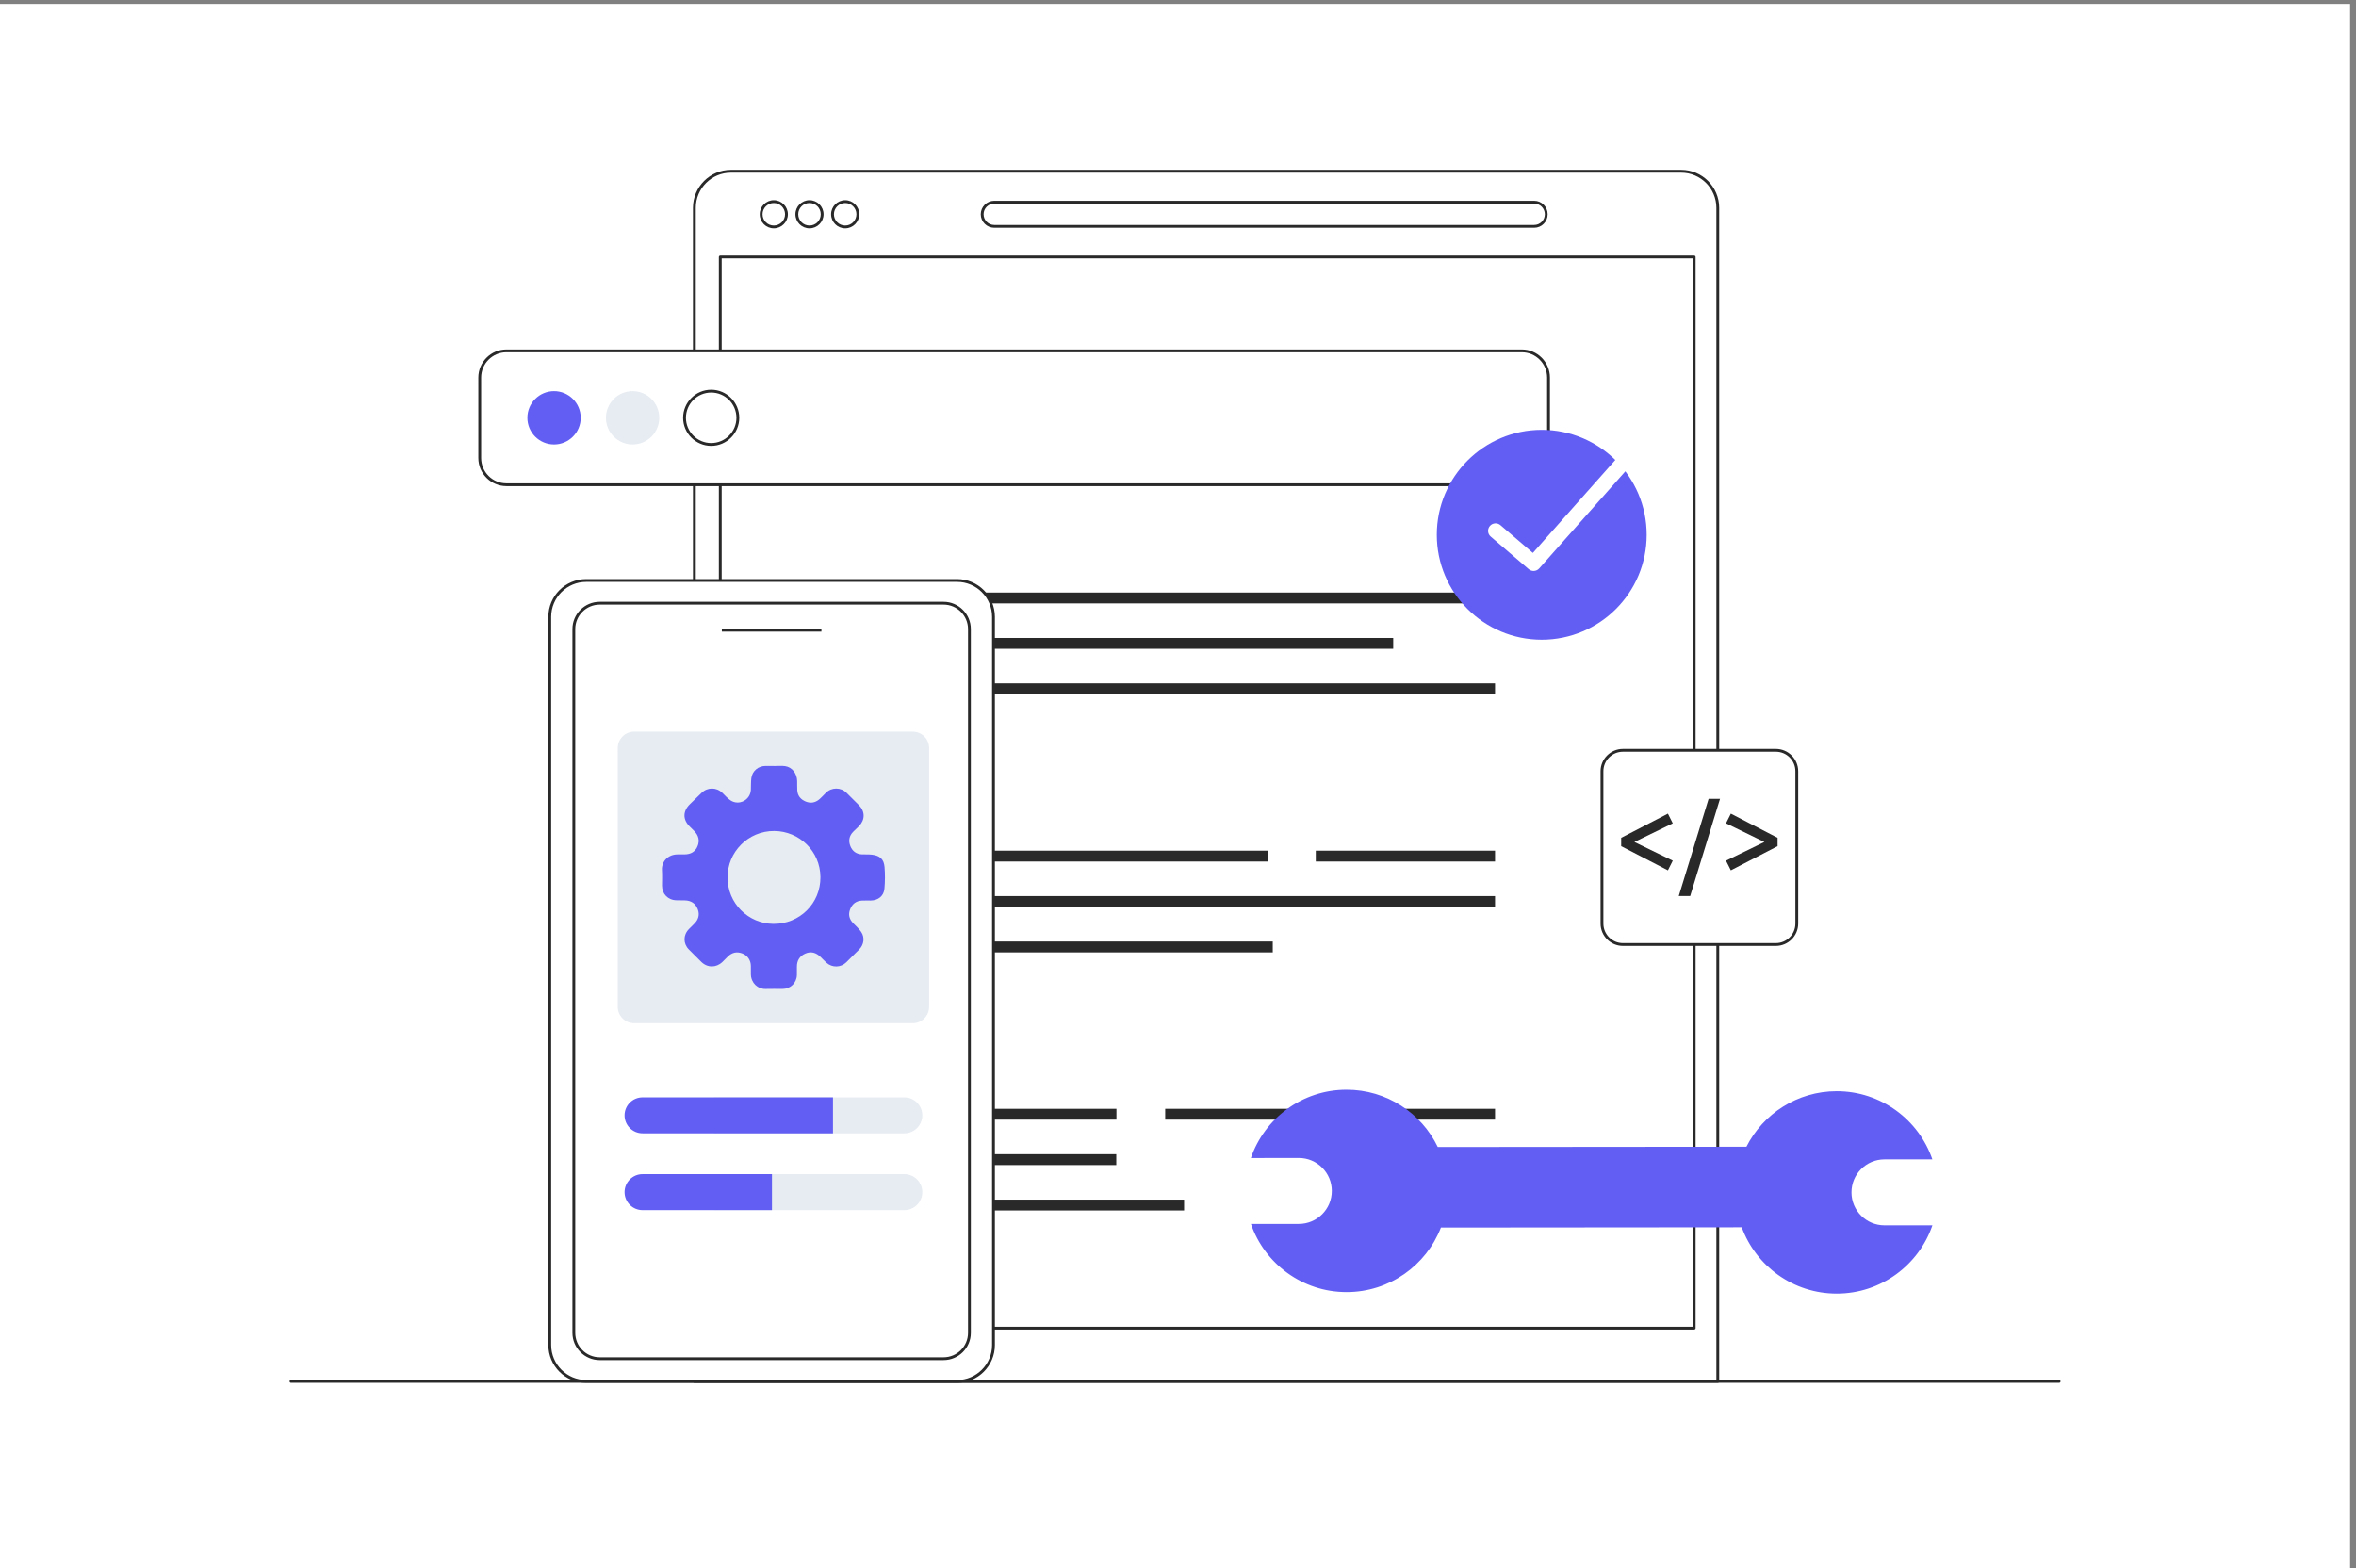 <?xml version="1.0" encoding="UTF-8" standalone="no"?>
<!-- Created with Inkscape (http://www.inkscape.org/) -->

<svg
   version="1.1"
   id="svg1"
   width="3333.333"
   height="2218.667"
   viewBox="0 0 3333.333 2218.667"
   sodipodi:docname="iStock-2212723668.eps"
   xmlns:inkscape="http://www.inkscape.org/namespaces/inkscape"
   xmlns:sodipodi="http://sodipodi.sourceforge.net/DTD/sodipodi-0.dtd"
   xmlns="http://www.w3.org/2000/svg"
   xmlns:svg="http://www.w3.org/2000/svg">
  <rect x="0" y="0" width="3333.333" height="2218.667" fill="#808080" stroke="none"/>
  <defs
     id="defs1" />
  <sodipodi:namedview
     id="namedview1"
     pagecolor="#ffffff"
     bordercolor="#000000"
     borderopacity="0.25"
     inkscape:showpageshadow="2"
     inkscape:pageopacity="0.0"
     inkscape:pagecheckerboard="0"
     inkscape:deskcolor="#d1d1d1">
    <inkscape:page
       x="0"
       y="0"
       inkscape:label="1"
       id="page1"
       width="3333.333"
       height="2218.667"
       margin="0"
       bleed="0" />
  </sodipodi:namedview>
  <g
     id="g1"
     inkscape:groupmode="layer"
     inkscape:label="1">
    <g
       id="group-R5">
      <path
         id="path2"
         d="M 25000,0 H 0 V 16640 H 25000 V 0"
         style="fill:#ffffff;fill-opacity:1;fill-rule:nonzero;stroke:none"
         transform="matrix(0.133,0,0,-0.133,0,2218.667)" />
      <path
         id="path3"
         d="M 21904.5,1970 H 3095.53 c -8.28,0 -15,6.7 -15,15 0,8.3 6.72,15 15,15 H 21904.5 c 8.2,0 15,-6.7 15,-15 0,-8.3 -6.8,-15 -15,-15"
         style="fill:#292929;fill-opacity:1;fill-rule:nonzero;stroke:none"
         transform="matrix(0.133,0,0,-0.133,0,2218.667)" />
      <path
         id="path4"
         d="M 18273.4,1985 H 7386.58 v 12486 c 0,214.8 174.18,389 389.04,389 H 17884.4 c 214.8,0 389,-174.2 389,-389 V 1985"
         style="fill:#ffffff;fill-opacity:1;fill-rule:nonzero;stroke:none"
         transform="matrix(0.133,0,0,-0.133,0,2218.667)" />
      <path
         id="path5"
         d="M 7401.58,2000 H 18258.4 v 12471 c 0,206.2 -167.8,374 -374,374 H 7775.62 c -206.24,0 -374.04,-167.8 -374.04,-374 z M 18273.4,1970 H 7386.58 c -8.28,0 -15,6.7 -15,15 v 12486 c 0,222.8 181.25,404 404.04,404 H 17884.4 c 222.8,0 404,-181.2 404,-404 V 1985 c 0,-8.3 -6.7,-15 -15,-15"
         style="fill:#292929;fill-opacity:1;fill-rule:nonzero;stroke:none"
         transform="matrix(0.133,0,0,-0.133,0,2218.667)" />
      <path
         id="path6"
         d="M 7677.12,2567.2 H 18007.4 V 13932.7 H 7677.12 Z m 10345.28,-30 H 7662.12 c -8.29,0 -15,6.8 -15,15 v 11395.5 c 0,8.2 6.71,15 15,15 H 18022.4 c 8.3,0 15,-6.8 15,-15 V 2552.2 c 0,-8.2 -6.7,-15 -15,-15"
         style="fill:#292929;fill-opacity:1;fill-rule:nonzero;stroke:none"
         transform="matrix(0.133,0,0,-0.133,0,2218.667)" />
      <path
         id="path7"
         d="m 8231.57,14522 c -66.01,0 -119.71,-53.7 -119.71,-119.7 0,-66 53.7,-119.7 119.71,-119.7 66,0 119.7,53.7 119.7,119.7 0,66 -53.7,119.7 -119.7,119.7 z m 0,-269.4 c -82.56,0 -149.71,67.2 -149.71,149.7 0,82.6 67.15,149.7 149.71,149.7 82.55,0 149.7,-67.1 149.7,-149.7 0,-82.5 -67.15,-149.7 -149.7,-149.7"
         style="fill:#292929;fill-opacity:1;fill-rule:nonzero;stroke:none"
         transform="matrix(0.133,0,0,-0.133,0,2218.667)" />
      <path
         id="path8"
         d="m 8611.2,14522 c -66.01,0 -119.71,-53.7 -119.71,-119.7 0,-66 53.7,-119.7 119.71,-119.7 66,0 119.7,53.7 119.7,119.7 0,66 -53.7,119.7 -119.7,119.7 z m 0,-269.4 c -82.55,0 -149.71,67.2 -149.71,149.7 0,82.6 67.16,149.7 149.71,149.7 82.55,0 149.7,-67.1 149.7,-149.7 0,-82.5 -67.15,-149.7 -149.7,-149.7"
         style="fill:#292929;fill-opacity:1;fill-rule:nonzero;stroke:none"
         transform="matrix(0.133,0,0,-0.133,0,2218.667)" />
      <path
         id="path9"
         d="m 8990.83,14522 c -66.01,0 -119.71,-53.7 -119.71,-119.7 0,-66 53.7,-119.7 119.71,-119.7 66.01,0 119.71,53.7 119.71,119.7 0,66 -53.7,119.7 -119.71,119.7 z m 0,-269.4 c -82.55,0 -149.71,67.2 -149.71,149.7 0,82.6 67.16,149.7 149.71,149.7 82.55,0 149.71,-67.1 149.71,-149.7 0,-82.5 -67.16,-149.7 -149.71,-149.7"
         style="fill:#292929;fill-opacity:1;fill-rule:nonzero;stroke:none"
         transform="matrix(0.133,0,0,-0.133,0,2218.667)" />
      <path
         id="path10"
         d="m 10576.7,14515.9 c -62.6,0 -113.6,-51 -113.6,-113.6 0,-62.6 51,-113.6 113.6,-113.6 h 5743.5 c 62.6,0 113.5,51 113.5,113.6 0,62.6 -50.9,113.6 -113.5,113.6 z m 5743.5,-257.2 h -5743.5 c -79.2,0 -143.6,64.4 -143.6,143.6 0,79.2 64.4,143.6 143.6,143.6 h 5743.5 c 79.1,0 143.5,-64.4 143.5,-143.6 0,-79.2 -64.4,-143.6 -143.5,-143.6"
         style="fill:#292929;fill-opacity:1;fill-rule:nonzero;stroke:none"
         transform="matrix(0.133,0,0,-0.133,0,2218.667)" />
      <path
         id="path11"
         d="M 15904,10262.3 H 9756.04 v 115.6 H 15904 v -115.6"
         style="fill:#292929;fill-opacity:1;fill-rule:nonzero;stroke:none"
         transform="matrix(0.133,0,0,-0.133,0,2218.667)" />
      <path
         id="path12"
         d="M 14820.8,9779.26 H 9756.04 v 115.51 h 5064.76 v -115.51"
         style="fill:#292929;fill-opacity:1;fill-rule:nonzero;stroke:none"
         transform="matrix(0.133,0,0,-0.133,0,2218.667)" />
      <path
         id="path13"
         d="M 15904,9296.18 H 9756.04 V 9411.7 H 15904 v -115.52"
         style="fill:#292929;fill-opacity:1;fill-rule:nonzero;stroke:none"
         transform="matrix(0.133,0,0,-0.133,0,2218.667)" />
      <path
         id="path14"
         d="m 15904,7516.17 h -1907 v 115.52 h 1907 v -115.52"
         style="fill:#292929;fill-opacity:1;fill-rule:nonzero;stroke:none"
         transform="matrix(0.133,0,0,-0.133,0,2218.667)" />
      <path
         id="path15"
         d="M 13493.6,7516.17 H 9756.04 v 115.52 h 3737.56 v -115.52"
         style="fill:#292929;fill-opacity:1;fill-rule:nonzero;stroke:none"
         transform="matrix(0.133,0,0,-0.133,0,2218.667)" />
      <path
         id="path16"
         d="M 15904,7033.1 H 9756.04 v 115.51 H 15904 V 7033.1"
         style="fill:#292929;fill-opacity:1;fill-rule:nonzero;stroke:none"
         transform="matrix(0.133,0,0,-0.133,0,2218.667)" />
      <path
         id="path17"
         d="M 13539.4,6550 H 9756.04 v 115.55 H 13539.4 V 6550"
         style="fill:#292929;fill-opacity:1;fill-rule:nonzero;stroke:none"
         transform="matrix(0.133,0,0,-0.133,0,2218.667)" />
      <path
         id="path18"
         d="m 15904,4770 h -3508.8 v 115.5 H 15904 V 4770"
         style="fill:#292929;fill-opacity:1;fill-rule:nonzero;stroke:none"
         transform="matrix(0.133,0,0,-0.133,0,2218.667)" />
      <path
         id="path19"
         d="M 11876.5,4770 H 9756.04 v 115.5 H 11876.5 V 4770"
         style="fill:#292929;fill-opacity:1;fill-rule:nonzero;stroke:none"
         transform="matrix(0.133,0,0,-0.133,0,2218.667)" />
      <path
         id="path20"
         d="M 11874.8,4286.9 H 9756.04 v 115.6 h 2118.76 v -115.6"
         style="fill:#292929;fill-opacity:1;fill-rule:nonzero;stroke:none"
         transform="matrix(0.133,0,0,-0.133,0,2218.667)" />
      <path
         id="path21"
         d="M 12596.3,3803.9 H 9756.04 v 115.5 h 2840.26 v -115.5"
         style="fill:#292929;fill-opacity:1;fill-rule:nonzero;stroke:none"
         transform="matrix(0.133,0,0,-0.133,0,2218.667)" />
      <path
         id="path22"
         d="M 16188.7,11524.7 H 5387.38 c -156.93,0 -284.15,127.2 -284.15,284.1 v 855.9 c 0,157 127.22,284.2 284.15,284.2 H 16188.7 c 156.9,0 284.2,-127.2 284.2,-284.2 v -855.9 c 0,-156.9 -127.3,-284.1 -284.2,-284.1"
         style="fill:#ffffff;fill-opacity:1;fill-rule:nonzero;stroke:none"
         transform="matrix(0.133,0,0,-0.133,0,2218.667)" />
      <path
         id="path23"
         d="m 5387.38,12933.9 c -148.41,0 -269.15,-120.8 -269.15,-269.2 v -855.9 c 0,-148.4 120.74,-269.1 269.15,-269.1 H 16188.7 c 148.4,0 269.2,120.7 269.2,269.1 v 855.9 c 0,148.4 -120.8,269.2 -269.2,269.2 z M 16188.7,11509.7 H 5387.38 c -164.95,0 -299.15,134.2 -299.15,299.1 v 855.9 c 0,165 134.2,299.2 299.15,299.2 H 16188.7 c 165,0 299.2,-134.2 299.2,-299.2 v -855.9 c 0,-164.9 -134.2,-299.1 -299.2,-299.1"
         style="fill:#292929;fill-opacity:1;fill-rule:nonzero;stroke:none"
         transform="matrix(0.133,0,0,-0.133,0,2218.667)" />
      <path
         id="path24"
         d="m 6177.43,12236.8 c 0,-156.7 -126.99,-283.7 -283.64,-283.7 -156.65,0 -283.63,127 -283.63,283.7 0,156.6 126.98,283.6 283.63,283.6 156.65,0 283.64,-127 283.64,-283.6"
         style="fill:#625ef3;fill-opacity:1;fill-rule:nonzero;stroke:none"
         transform="matrix(0.133,0,0,-0.133,0,2218.667)" />
      <path
         id="path25"
         d="m 7013.25,12236.8 c 0,-156.7 -126.99,-283.7 -283.63,-283.7 -156.65,0 -283.64,127 -283.64,283.7 0,156.6 126.99,283.6 283.64,283.6 156.64,0 283.63,-127 283.63,-283.6"
         style="fill:#e7ecf2;fill-opacity:1;fill-rule:nonzero;stroke:none"
         transform="matrix(0.133,0,0,-0.133,0,2218.667)" />
      <path
         id="path26"
         d="m 7849.08,12236.8 c 0,-156.7 -126.99,-283.7 -283.64,-283.7 -156.65,0 -283.63,127 -283.63,283.7 0,156.6 126.98,283.6 283.63,283.6 156.65,0 283.64,-127 283.64,-283.6"
         style="fill:#ffffff;fill-opacity:1;fill-rule:nonzero;stroke:none"
         transform="matrix(0.133,0,0,-0.133,0,2218.667)" />
      <path
         id="path27"
         d="m 7565.44,12505.4 c -148.13,0 -268.63,-120.5 -268.63,-268.6 0,-148.1 120.5,-268.7 268.63,-268.7 148.12,0 268.64,120.6 268.64,268.7 0,148.1 -120.52,268.6 -268.64,268.6 z m 0,-567.3 c -164.67,0 -298.63,134 -298.63,298.7 0,164.6 133.96,298.6 298.63,298.6 164.67,0 298.64,-134 298.64,-298.6 0,-164.7 -133.97,-298.7 -298.64,-298.7"
         style="fill:#292929;fill-opacity:1;fill-rule:nonzero;stroke:none"
         transform="matrix(0.133,0,0,-0.133,0,2218.667)" />
      <path
         id="path28"
         d="m 18891.2,6633.5 h -1627 c -123,0 -222.7,99.68 -222.7,222.64 v 1620.44 c 0,122.96 99.7,222.64 222.7,222.64 h 1627 c 123,0 222.7,-99.68 222.7,-222.64 V 6856.14 c 0,-122.96 -99.7,-222.64 -222.7,-222.64"
         style="fill:#ffffff;fill-opacity:1;fill-rule:nonzero;stroke:none"
         transform="matrix(0.133,0,0,-0.133,0,2218.667)" />
      <path
         id="path29"
         d="m 17264.2,8684.22 c -114.5,0 -207.7,-93.15 -207.7,-207.64 V 6856.14 c 0,-114.49 93.2,-207.64 207.7,-207.64 h 1627 c 114.5,0 207.7,93.15 207.7,207.64 v 1620.44 c 0,114.49 -93.2,207.64 -207.7,207.64 z m 1627,-2065.72 h -1627 c -131.1,0 -237.7,106.61 -237.7,237.64 v 1620.44 c 0,131.04 106.6,237.64 237.7,237.64 h 1627 c 131.1,0 237.7,-106.6 237.7,-237.64 V 6856.14 c 0,-131.03 -106.6,-237.64 -237.7,-237.64"
         style="fill:#292929;fill-opacity:1;fill-rule:nonzero;stroke:none"
         transform="matrix(0.133,0,0,-0.133,0,2218.667)" />
      <path
         id="path30"
         d="m 17742.9,8025.62 -497,-257.12 v -88.98 l 497,-257.12 51.6,102.97 -408.3,198.64 408.3,198.65 -51.6,102.96"
         style="fill:#292929;fill-opacity:1;fill-rule:nonzero;stroke:none"
         transform="matrix(0.133,0,0,-0.133,0,2218.667)" />
      <path
         id="path31"
         d="m 17858.4,7149.37 h 121.5 l 317.3,1033.98 h -121.4 l -317.4,-1033.98"
         style="fill:#292929;fill-opacity:1;fill-rule:nonzero;stroke:none"
         transform="matrix(0.133,0,0,-0.133,0,2218.667)" />
      <path
         id="path32"
         d="m 18412.5,8025.62 -51.6,-102.96 408.4,-198.65 -408.4,-198.64 51.6,-102.97 497,257.12 v 88.98 l -497,257.12"
         style="fill:#292929;fill-opacity:1;fill-rule:nonzero;stroke:none"
         transform="matrix(0.133,0,0,-0.133,0,2218.667)" />
      <path
         id="path33"
         d="M 10181.4,1985 H 6235.49 c -213.82,0 -387.14,173.3 -387.14,387.1 v 7747.1 c 0,213.8 173.32,387.1 387.14,387.1 h 3945.91 c 213.8,0 387.1,-173.3 387.1,-387.1 V 2372.1 c 0,-213.8 -173.3,-387.1 -387.1,-387.1"
         style="fill:#ffffff;fill-opacity:1;fill-rule:nonzero;stroke:none"
         transform="matrix(0.133,0,0,-0.133,0,2218.667)" />
      <path
         id="path34"
         d="m 6235.49,10491.3 c -205.2,0 -372.14,-166.9 -372.14,-372.1 V 2372.1 c 0,-205.2 166.94,-372.1 372.14,-372.1 h 3945.91 c 205.2,0 372.1,166.9 372.1,372.1 v 7747.1 c 0,205.2 -166.9,372.1 -372.1,372.1 z M 10181.4,1970 H 6235.49 c -221.74,0 -402.14,180.4 -402.14,402.1 v 7747.1 c 0,221.7 180.4,402.1 402.14,402.1 h 3945.91 c 221.7,0 402.1,-180.4 402.1,-402.1 V 2372.1 c 0,-221.7 -180.4,-402.1 -402.1,-402.1"
         style="fill:#292929;fill-opacity:1;fill-rule:nonzero;stroke:none"
         transform="matrix(0.133,0,0,-0.133,0,2218.667)" />
      <path
         id="path35"
         d="m 6379.71,10249.4 c -143.58,0 -260.4,-116.8 -260.4,-260.36 V 2502.2 c 0,-143.6 116.82,-260.4 260.4,-260.4 h 3657.49 c 143.6,0 260.4,116.8 260.4,260.4 v 7486.84 c 0,143.56 -116.8,260.36 -260.4,260.36 z M 10037.2,2211.8 H 6379.71 c -160.13,0 -290.4,130.3 -290.4,290.4 v 7486.84 c 0,160.16 130.27,290.36 290.4,290.36 h 3657.49 c 160.1,0 290.4,-130.2 290.4,-290.36 V 2502.2 c 0,-160.1 -130.3,-290.4 -290.4,-290.4"
         style="fill:#292929;fill-opacity:1;fill-rule:nonzero;stroke:none"
         transform="matrix(0.133,0,0,-0.133,0,2218.667)" />
      <path
         id="path36"
         d="M 8738.07,9961.97 H 7678.81 v 30 h 1059.26 v -30"
         style="fill:#292929;fill-opacity:1;fill-rule:nonzero;stroke:none"
         transform="matrix(0.133,0,0,-0.133,0,2218.667)" />
      <path
         id="path37"
         d="M 9709.58,5796.2 H 6745.77 c -96.31,0 -174.38,78.1 -174.38,174.4 v 2752.68 c 0,96.3 78.07,174.38 174.38,174.38 h 2963.81 c 96.31,0 174.38,-78.08 174.38,-174.38 V 5970.6 c 0,-96.3 -78.07,-174.4 -174.38,-174.4"
         style="fill:#e7ecf2;fill-opacity:1;fill-rule:nonzero;stroke:none"
         transform="matrix(0.133,0,0,-0.133,0,2218.667)" />
      <path
         id="path38"
         d="m 7740.39,7347.35 c -2.75,-273.34 218.3,-492.11 486.9,-494.37 279.36,-2.36 502.75,218.29 500.27,498.17 -2.44,275.42 -223.66,487.43 -490.37,489.74 -279.03,2.4 -500.66,-226.73 -496.8,-493.54 z m 493.97,1184.59 c 39.1,0 78.87,4.58 117.16,-0.98 74.67,-10.84 126.22,-77.28 128.39,-158.16 0.89,-32.92 -0.66,-65.94 1.31,-98.77 3.57,-59.56 37.3,-98.46 90.65,-120.18 54.7,-22.28 104.97,-10.79 148.39,28.12 22.96,20.58 43.77,43.55 65.67,65.32 60.18,59.8 158.34,60.12 218.56,0.54 44.64,-44.17 89.19,-88.44 133.43,-133.01 65.67,-66.16 65.69,-155.03 0.01,-221.84 -20.19,-20.54 -41.76,-39.71 -61.91,-60.27 -43.5,-44.38 -51.91,-97.87 -29.63,-153.2 21.43,-53.24 63.24,-84.84 123.02,-87.13 35.94,-1.36 72.25,0.98 107.79,-3.29 82.91,-9.94 125.37,-47.55 132.47,-130.73 6.53,-76.49 5.58,-154.44 -1.09,-230.98 -6.8,-78.13 -66.47,-124.93 -145.38,-126 -30.88,-0.42 -61.82,1.02 -92.65,-0.41 -63.31,-2.94 -105.62,-36.19 -127.62,-94.67 -20.89,-55.54 -8.06,-104.04 33.32,-146.29 29.39,-30.02 61.74,-58.46 85.05,-92.83 39.93,-58.89 29.14,-135.08 -20.65,-185.68 -45.48,-46.3 -91.33,-92.1 -137.81,-137.3 -59.13,-57.6 -150.42,-59.2 -211.98,-3.9 -22.17,20 -42.29,42.2 -63.85,62.8 -46.47,44.5 -100.33,60.6 -160.71,33.9 -59.01,-26.2 -88.98,-73.6 -89.02,-138.9 -0.02,-29.9 0.77,-59.8 -0.21,-89.6 -2.77,-84.5 -68.75,-147.8 -153.48,-147.9 -59.71,0 -119.47,1.5 -179.13,-0.3 -82.8,-2.6 -154.27,63.3 -156.83,155 -0.84,29.9 -0.1,59.8 -0.14,89.6 -0.11,59.4 -34.2,110.9 -88.04,132.4 -58.53,23.5 -110.58,12.9 -155.81,-30.7 -20,-19.3 -39.07,-39.6 -59.08,-58.9 -65.36,-62.9 -158.62,-63.1 -223.46,0.1 -44.91,43.7 -89.27,88.1 -133.28,132.8 -61.99,62.91 -61.32,154.43 1.04,217.61 18.08,18.32 36.09,36.73 54.65,54.56 45.97,44.16 61.99,96.89 38.84,156.69 -23.87,61.7 -71.92,92.22 -138.24,93.34 -29.59,0.49 -59.18,0.79 -88.77,1.28 -88.64,1.48 -152.95,66.51 -153.03,154.77 -0.04,54.57 2.97,109.33 -0.68,163.66 -5.96,88.78 58.51,168.41 165.76,169.59 24.71,0.27 49.42,0 74.13,0.07 68.04,0.21 115.56,29.76 138.8,86.89 24.86,61.11 10.31,114.13 -34.27,160.46 -14.99,15.58 -30.21,30.96 -45.88,45.84 -78.57,74.65 -78.76,165.68 -0.26,241.81 41.35,40.11 82.69,80.23 124.14,120.23 62.97,60.78 158.7,59.64 220.97,-1.69 27.74,-27.33 53.99,-57.61 86,-78.92 89.86,-59.84 210.82,3.41 216.42,111.06 2.19,42.02 -0.44,84.59 5.24,126.07 10.53,76.93 74.2,128.78 152.11,128.92 29.85,0.06 59.71,0.01 89.57,0.01 0,-0.3 0,-0.61 0,-0.91"
         style="fill:#625ef3;fill-opacity:1;fill-rule:nonzero;stroke:none"
         transform="matrix(0.133,0,0,-0.133,0,2218.667)" />
      <path
         id="path39"
         d="m 7594.2,5007.2 h 2025.81 c 105.69,0 191.37,-85.7 191.37,-191.4 v 0 c 0,-105.7 -85.68,-191.3 -191.37,-191.3 H 7594.2 v 382.7"
         style="fill:#e7ecf2;fill-opacity:1;fill-rule:nonzero;stroke:none"
         transform="matrix(0.133,0,0,-0.133,0,2218.667)" />
      <path
         id="path40"
         d="M 8861.16,4624.5 H 6835.34 c -105.68,0 -191.36,85.6 -191.36,191.3 v 0 c 0,105.7 85.68,191.4 191.36,191.4 h 2025.82 v -382.7"
         style="fill:#625ef3;fill-opacity:1;fill-rule:nonzero;stroke:none"
         transform="matrix(0.133,0,0,-0.133,0,2218.667)" />
      <path
         id="path41"
         d="m 7594.2,4190.3 h 2025.81 c 105.69,0 191.37,-85.7 191.37,-191.4 v 0 c 0,-105.7 -85.68,-191.4 -191.37,-191.4 H 7594.2 v 382.8"
         style="fill:#e7ecf2;fill-opacity:1;fill-rule:nonzero;stroke:none"
         transform="matrix(0.133,0,0,-0.133,0,2218.667)" />
      <path
         id="path42"
         d="M 8211.99,3807.5 H 6835.34 c -105.68,0 -191.36,85.7 -191.36,191.4 v 0 c 0,105.7 85.68,191.4 191.36,191.4 h 1376.65 v -382.8"
         style="fill:#625ef3;fill-opacity:1;fill-rule:nonzero;stroke:none"
         transform="matrix(0.133,0,0,-0.133,0,2218.667)" />
      <path
         id="path43"
         d="m 19537.7,5072.4 c -419.3,-0.4 -782.3,-240.5 -959.6,-590.6 l -3283.4,-2.8 c -174,360.9 -543.4,609.7 -970.9,609.3 -471.7,-0.4 -872.2,-304 -1017.2,-726.5 l 509.9,0.5 c 193.7,0.1 350.8,-156.7 351,-350.5 0.1,-193.7 -156.7,-350.8 -350.4,-351 l -509.9,-0.4 c 145.7,-422.2 546.8,-725.2 1018.4,-724.8 456.7,0.4 846.6,285 1002.6,686.5 l 3200.1,2.7 c 151.2,-411.9 546.9,-705.6 1011.2,-705.2 471.7,0.4 872.3,304.1 1017.3,726.5 l -509.9,-0.4 c -193.8,-0.2 -350.9,156.7 -351.1,350.4 -0.1,193.8 156.7,350.9 350.5,351.1 l 509.9,0.4 c -145.8,422.2 -546.8,725.2 -1018.5,724.8"
         style="fill:#625ef3;fill-opacity:1;fill-rule:nonzero;stroke:none"
         transform="matrix(0.133,0,0,-0.133,0,2218.667)" />
      <path
         id="path44"
         d="m 17517,10992.3 c 0,-616.5 -499.8,-1116.31 -1116.3,-1116.31 -616.5,0 -1116.3,499.81 -1116.3,1116.31 0,616.5 499.8,1116.3 1116.3,1116.3 616.5,0 1116.3,-499.8 1116.3,-1116.3"
         style="fill:#625ef3;fill-opacity:1;fill-rule:nonzero;stroke:none"
         transform="matrix(0.133,0,0,-0.133,0,2218.667)" />
      <path
         id="path45"
         d="m 16314,10607.5 c -18.4,0 -36.9,6.3 -52,19.2 l -404.2,346.5 c -33.5,28.7 -37.4,79.2 -8.7,112.8 28.8,33.5 79.3,37.4 112.8,8.6 l 344.5,-295.2 1077.9,1215.3 c 29.3,33 79.9,36 112.9,6.7 33.1,-29.3 36.1,-79.9 6.8,-112.9 l -1130.1,-1274.1 c -15.8,-17.8 -37.8,-26.9 -59.9,-26.9"
         style="fill:#ffffff;fill-opacity:1;fill-rule:nonzero;stroke:none"
         transform="matrix(0.133,0,0,-0.133,0,2218.667)" />
    </g>
  </g>
</svg>
